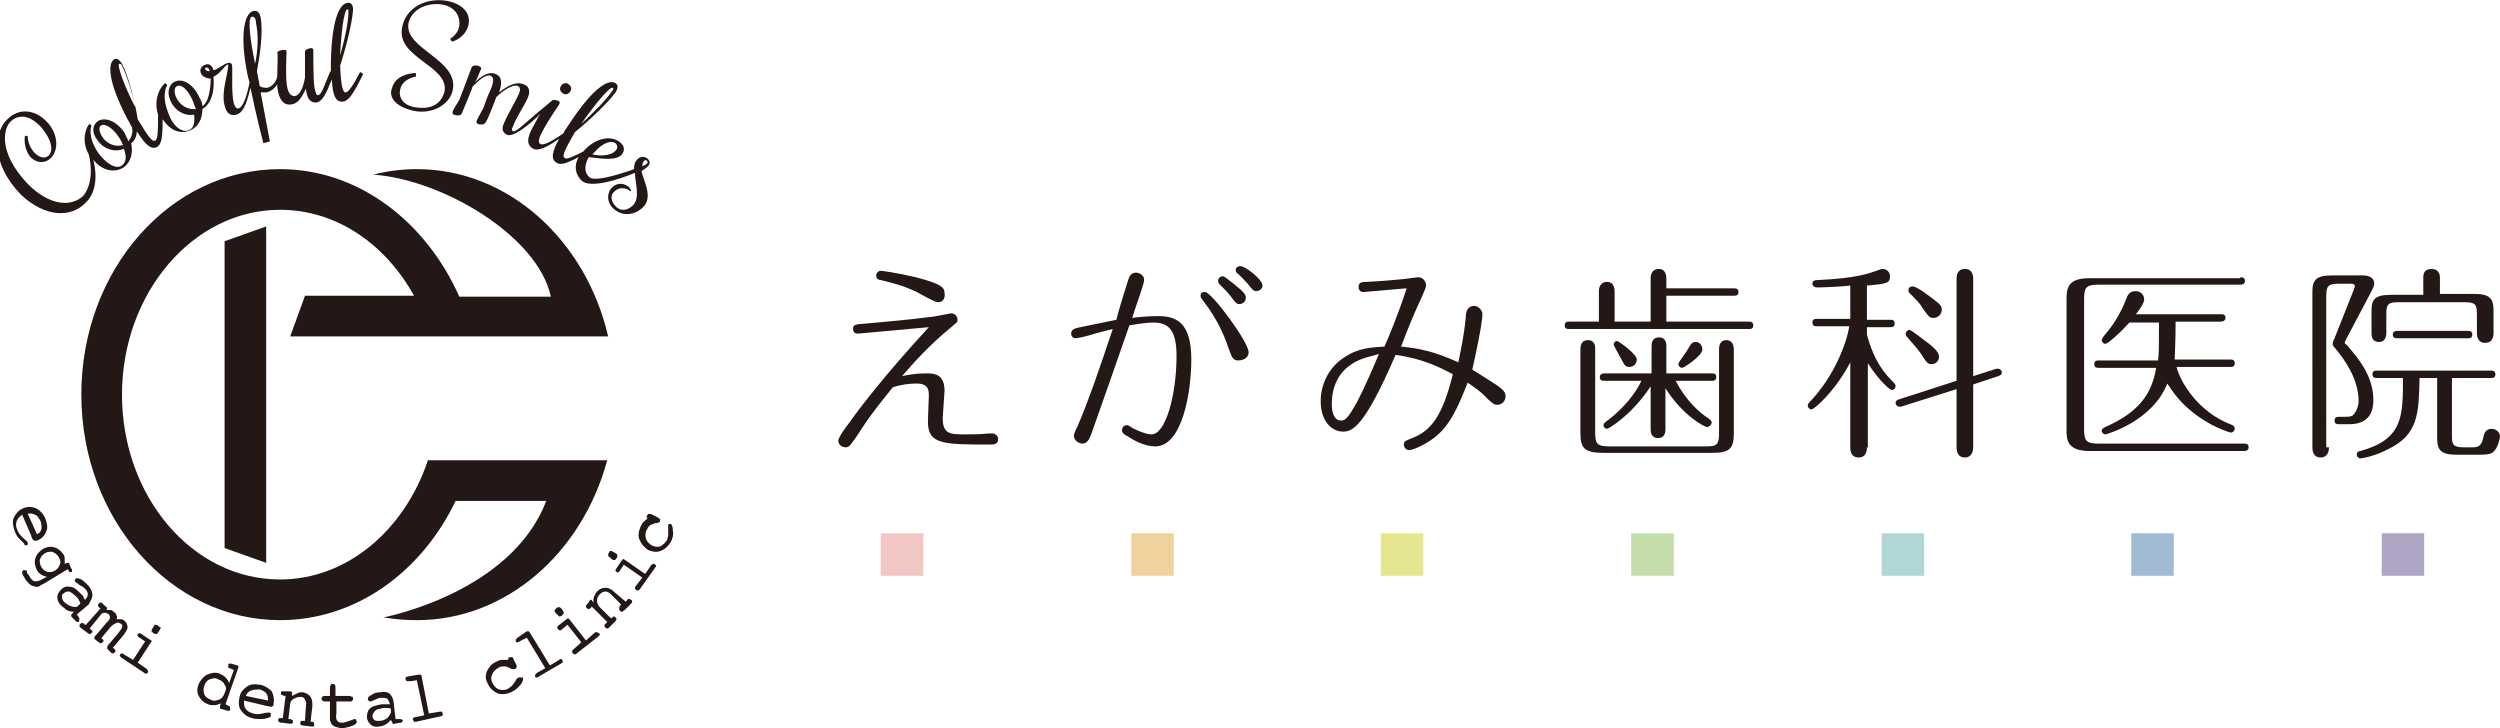 <?xml version="1.0" encoding="utf-8"?>
<!-- Generator: Adobe Illustrator 19.1.0, SVG Export Plug-In . SVG Version: 6.00 Build 0)  -->
<!DOCTYPE svg PUBLIC "-//W3C//DTD SVG 1.1//EN" "http://www.w3.org/Graphics/SVG/1.1/DTD/svg11.dtd">
<svg version="1.1" id="レイヤー_1" xmlns="http://www.w3.org/2000/svg" xmlns:xlink="http://www.w3.org/1999/xlink" x="0px"
	 y="0px" width="270.5px" height="78.8px" viewBox="0 0 270.5 78.8" style="enable-background:new 0 0 270.5 78.8;"
	 xml:space="preserve">
<style type="text/css">
	.st0{fill:#231815;}
	.st1{fill:#F2C6C5;}
	.st2{fill:#F0D29F;}
	.st3{fill:#E6E691;}
	.st4{fill:#C5DDAB;}
	.st5{fill:#B0D6D5;}
	.st6{fill:#A1BBD5;}
	.st7{fill:#AEA6C4;}
</style>
<g>
	<g>
		<g>
			<path class="st0" d="M59.6,32.1L59.6,32.1l-9.9,0C46.1,24,38.8,18.3,30.3,18.3c-11.9,0-21.5,10.9-21.5,24.4s9.7,24.4,21.5,24.4
				c8.2,0,15.3-5.2,19-12.9h9.8l0,0c-3.8,10-17.6,12.6-17.6,12.6c1.2,0.2,2.3,0.3,3.6,0.3c9.7,0,17.9-7.3,20.6-17.3H46.3
				c-2.5,7.5-8.7,12.9-16,12.9c-9.5,0-17.1-9-17.1-20c0-11,7.7-20,17.1-20c6.1,0,11.4,3.7,14.5,9.3H33l-1.6,4.4h34.4
				C63.4,26,55,18.3,45.1,18.3c-1.6,0-3.2,0.2-4.7,0.6C47.8,19.4,58.2,25.5,59.6,32.1z"/>
			<path class="st0" d="M9.2,22c1.1-1,1.4-2.7,0.9-4.7c0.9,1.1,2.2,1.5,3.3,0.8c0.8-0.6,1-1.6,0.8-2.6c0.4-0.3,0.6-0.8,0.6-1.3
				c1,1.6,1.6,2,2.2,1.7c0.5-0.3,0.6-1.1,0.6-3c0.7,1.1,1.8,1.7,3,1.2c0.9-0.4,1.3-1.3,1.3-2.3c1.5-0.9,1.2-3.3,1.2-3.5
				c0.7-0.3,1.2-1.2,1.5-1.3l0.1,0c0,0.9-0.8,3-0.4,4.4c0.2,0.9,0.7,1.2,1.3,1c0.6-0.2,1-0.8,1.5-2.9c0.7,3.4,1.4,6,1.4,6l0.7-0.2
				l-1-5.3c0.2,0,0.4,0,0.6,0c0.5-0.1,0.9-0.4,1.2-0.9c0,0.1,0,0.2,0,0.3c0.2,1.7,0.9,2,1.5,1.9c1-0.1,1.4-1.4,1.6-1.7
				c0.1,1,0.4,1.5,1.1,1.5c0.7-0.1,1.1-1,1.7-2.5C36,10.3,36.3,11,37,11c0.7,0,1.2-0.8,2.2-2.8L39.3,8L39,7.8l-0.1,0.1
				c-0.6,1.2-1.2,2.1-1.5,2.1c-0.3,0-0.5-0.6-0.6-2.9c0.6-1.8,1.3-4.6,1.4-6c0-0.6-0.2-0.8-0.5-0.8c-1,0-1.8,1.9-1.9,6.4
				c0,0.4,0,0.7,0,1l-0.1,0.1c-0.6,1.4-0.9,2.5-1.3,2.5c-0.2,0-0.3-0.4-0.4-1c-0.1-0.7-0.1-3.5-0.1-3.9c0-0.1-0.1-0.2-0.2-0.2
				c-0.1,0-0.7,0.1-0.7,0.4c0,0.4,0,1.8,0,2.8c-0.2,1.2-0.6,1.9-1.1,2c-0.5,0-0.8-0.4-0.9-1.5c-0.1-1.1,0-3,0-3.3
				c0-0.2-0.1-0.2-0.3-0.2c-0.2,0-0.7,0.1-0.7,0.3C30.1,6,30,7.1,30,8.3c0,0-0.2,1-1.1,1.2c-0.2,0-0.6,0-0.8-0.2l-0.3-1.6
				c0.3-1.6,0.7-4.2,0.4-5.8c-0.1-0.6-0.4-0.8-0.8-0.7c-0.9,0.2-1.4,2.3-0.8,5.9c0.1,0.6,0.2,1.2,0.4,1.8c0,0-0.4,2.4-1.1,2.8
				c-0.3,0.1-0.4,0-0.6-0.5c-0.3-1.2-0.1-3.7-0.2-4.2c-0.1-0.2-0.2-0.2-0.4-0.2c-0.5,0.1-1.1,0.7-1.6,0.8c-0.1-0.4-0.4-0.8-0.9-0.6
				c-0.3,0.1-0.6,0.4-0.5,0.8c0.1,0.5,0.7,0.7,1.1,0.7c0,0.2,0,2.4-0.9,3c0-0.3-0.1-0.6-0.3-0.9c-0.7-1.6-1.9-2.1-2.6-1.8
				c-0.6,0.2-1,1-0.6,2c0.5,1.2,1.6,1.8,2.6,1.6c0.1,0.8,0,1.5-0.6,1.7c-0.8,0.3-1.8-0.6-2.2-1.9c-0.8-2-0.1-3-0.1-3l-0.2-0.2
				c-0.3,0.1-1.4,1.5-0.8,3.4l0,0l0,0.2c0,1.4,0,2.5-0.3,2.6c-0.3,0.2-0.7-0.3-1.9-2.3c-0.3-1.9-1-4.7-1.7-6
				c-0.3-0.5-0.6-0.6-0.8-0.5c-0.8,0.4-0.7,2.5,1.4,6.5c0.2,0.3,0.3,0.6,0.5,0.9l0,0.1c0.1,0.5-0.1,1-0.4,1.4
				c-0.1-0.3-0.3-0.6-0.4-0.9c-1-1.5-2.3-1.7-2.9-1.3c-0.6,0.4-0.7,1.2-0.1,2c0.7,1.1,2,1.4,2.9,1c0.3,0.8,0.3,1.4-0.2,1.8
				c-0.7,0.5-1.8-0.3-2.6-1.4c-1.2-1.8-0.7-2.9-0.7-2.9l-0.2-0.2c-0.3,0.2-1,1.7-0.1,3.3c0,0,0.8,2.8-0.6,4.5
				c-1.3,1.2-3.6,1.1-6-1.3c-3.3-3.5-2.6-6.1-1.8-6.8c0.8-0.7,1.9-0.7,3.1,0.5c1.3,1.4,1.5,2.7,1,3.2c-0.4,0.4-1,0.3-1.6-0.3
				c-0.5-0.6-0.7-1.2-0.7-1.8l-0.3,0c-0.1,0.6,0,1.6,0.6,2.3c0.7,0.7,1.6,0.7,2.2,0.1c0.9-0.9,0.8-2.7-0.5-4c-1.3-1.3-3-1.4-4.2-0.2
				c-1.4,1.3-1.9,4.7,1.5,8.2C5,23.6,7.7,23.5,9.2,22z M37.6,1c0.1,0,0.1,0.1,0.1,0.3c0,1.1-0.4,3-0.9,4.7C36.9,3.8,37.2,1,37.6,1z
				 M27.3,1.8c0.2,0,0.4,0.2,0.4,0.7c0.3,1.4,0.2,3-0.1,4.4l-0.2-1C27,3.7,26.8,1.8,27.3,1.8z M22.2,7.5c0-0.1,0-0.2,0.1-0.2
				c0.2,0,0.3,0.1,0.4,0.4C22.6,7.7,22.3,7.7,22.2,7.5z M19,10.4c-0.2-0.6-0.1-1,0.2-1.1c0.5-0.2,1.2,0.5,1.7,1.7
				c0.1,0.3,0.2,0.6,0.3,0.8C20.3,11.9,19.4,11.4,19,10.4z M12.9,6.9c0.1,0,0.2,0,0.3,0.2c0.5,1,1.1,2.9,1.5,4.6
				C13.6,9.7,12.6,7,12.9,6.9z M11,14.7c-0.3-0.5-0.3-1-0.1-1.1c0.4-0.3,1.3,0.2,2,1.3c0.2,0.3,0.3,0.5,0.4,0.8
				C12.6,15.9,11.6,15.7,11,14.7z"/>
			<path class="st0" d="M44.8,12c2,0.4,3.9-0.7,4.2-2.3c0.6-3.3-5.3-4.4-4.8-7.2c0.3-1.4,1.9-2.3,3.7-2c1.5,0.3,1.9,1.4,1.8,2.3
				c-0.1,0.6-0.5,1.1-1,1.4l0.2,0.3c0.5-0.1,1.6-0.7,1.8-1.9c0.2-1-0.4-2.1-2.3-2.5c-2.3-0.4-4.5,0.7-4.9,2.9
				c-0.6,3.3,5.1,4.1,4.6,6.9c-0.2,0.8-0.9,2.1-3.2,1.7c-1.3-0.2-1.8-1.1-1.6-1.9c0.2-1.1,1.5-1.4,1.7-1.4l0-0.4
				c-0.7,0-2.3,0.3-2.6,1.7C42.1,10.3,42.5,11.5,44.8,12z"/>
			<path class="st0" d="M49,12c-0.1,0.3,0,0.4,0.1,0.4c0.2,0.1,0.8,0.2,0.9-0.2c0.4-1,0.8-1.9,1.1-2.7l0-0.1c0.8-0.8,1.5-1.4,2-1.2
				c0.4,0.2,0.3,0.8-0.1,1.7c-0.2,0.4-0.5,1.2-0.7,1.8c-0.3,0.5-0.6,1.1-0.7,1.3c-0.1,0.2,0,0.4,0.1,0.4c0.1,0.1,0.6,0.1,0.7,0
				c0.2-0.1,0.6-1,1.3-2.9c0.7-0.7,1.8-1.4,2.3-1.2c0.3,0.1,0.3,0.4,0.2,0.7c-0.3,0.8-1.3,2.4-1.7,3.4c-0.3,0.7,0,1,0.4,1.2
				c1,0.3,3.6-2.3,3.6-2.3c-0.2,0.2-0.6,1-0.7,1.2c-0.9,1.5-0.8,2.2-0.1,2.6c0.6,0.3,1.7-0.3,2.8-1.1c-0.8,1.5-0.9,2.2-0.3,2.6
				c0.4,0.3,1.1,0.1,2.4-0.6c-0.5,0.9-0.4,1.9,0.4,2.6c1.3,1,5.7-0.9,5.7-0.9c0,1,0.6,2.7-0.2,3.5c-0.6,0.6-1.4,0.7-1.9,0.1
				c-0.5-0.5-0.6-1.2-0.1-1.6c0.5-0.5,1.3-0.4,1.7,0l0.1-0.1c-0.1-0.1-0.1-0.2-0.2-0.3c-0.5-0.5-1.3-0.6-1.9,0
				c-0.5,0.5-0.6,1.5,0.1,2.2c1,1,2.4,0.8,3.3-0.1c1.1-1.1,0-2.9-0.2-3.9c0.2-0.1,0.5-0.3,0.7-0.5c0.2-0.2,0.3-0.5,0-0.8
				c-0.3-0.3-0.8-0.3-1.1,0c-0.3,0.3-0.4,0.6-0.4,1.1c0,0-4,1.5-4.8,0.9c-0.6-0.5-0.6-1.3-0.1-2.2c1.6,0.2,3,0.4,3.6-0.3
				c0.3-0.4,0.3-0.9-0.2-1.3c-1-0.8-2.7-0.5-4,1c-1,0.5-1.8,0.9-2,0.7c-0.3-0.2-0.1-0.7,1.1-2.8c1.5-1.2,3.6-3.2,4.4-4.3
				c0.3-0.5,0.3-0.8,0-1c-0.8-0.5-2.5,0.6-5,4.4c-0.2,0.3-0.4,0.6-0.6,0.9L61,14.4c-1.6,1.1-2.2,1.3-2.5,1.2
				c-0.2-0.1-0.4-0.3,0.2-1.4c0.8-1.5,1.7-2.7,1.8-2.9c0.1-0.2,0.1-0.3-0.1-0.4c-0.1,0-0.5-0.2-0.7,0c-0.2,0.2-1.8,1.5-1.8,1.5
				l-0.1,0.1c-1.4,1.2-2,1.8-2.3,1.7c-0.1-0.1-0.2-0.2,0-0.5c0.3-0.9,1.2-2.2,1.6-3.1c0.3-0.7,0.2-1.3-0.5-1.5
				c-0.8-0.3-1.7,0.2-2.6,0.9c0.3-0.9,0.4-1.7-0.4-2c-0.7-0.3-1.5,0.2-2.2,0.9C51.7,8.4,51.8,8,52,7.6c0.1-0.2,0.1-0.3-0.1-0.4
				c-0.1-0.1-0.6-0.2-0.8,0c-0.1,0.1-0.1,0.2-0.3,0.7c-0.2,0.5-0.5,1.4-1.1,2.9C49.5,11.2,49.1,11.7,49,12z M69.7,17.4
				c0.1-0.1,0.2-0.1,0.3,0c0.1,0.1,0.1,0.2,0,0.3c-0.1,0.1-0.3,0.2-0.5,0.3C69.5,17.7,69.6,17.5,69.7,17.4z M64.2,16.6
				c1.1-1.3,2-1.4,2.4-1.1c0.2,0.2,0.3,0.5,0,0.8c-0.5,0.6-1.8,0.6-2.5,0.4L64.2,16.6z M66.3,9.5c0.1,0.1,0.1,0.2-0.1,0.4
				c-0.6,0.9-2,2.3-3.3,3.5C64.2,11.5,66,9.3,66.3,9.5z"/>
			<path class="st0" d="M60.9,10.1c0.3,0.2,0.6,0.1,0.8-0.2c0.2-0.3,0.1-0.6-0.2-0.8c-0.3-0.2-0.6-0.1-0.8,0.2
				C60.5,9.6,60.6,9.9,60.9,10.1z"/>
			<path class="st0" d="M2.7,59c0.1,0,0.1,0,0.2,0c0.1,0,0.1-0.1,0.1-0.1c0-0.1,0-0.1,0-0.2c0-0.1-0.2-0.2-0.5-0.5
				c-0.3-0.3-0.5-0.5-0.6-0.8c-0.2-0.4-0.2-0.7-0.1-1c0.1-0.3,0.3-0.5,0.6-0.7l1,2.3l0,0.1c0.1,0.2,0.2,0.4,0.3,0.4
				c0.1,0,0.2,0,0.3,0C4.5,58.3,4.8,58,5,57.5c0.2-0.4,0.1-0.9-0.1-1.4c-0.2-0.5-0.6-0.9-1-1.1c-0.5-0.2-0.9-0.2-1.4,0
				c-0.5,0.2-0.8,0.6-1,1c-0.2,0.4-0.1,0.9,0.1,1.5c0.1,0.2,0.2,0.5,0.4,0.7c0.2,0.2,0.4,0.4,0.6,0.6C2.6,58.9,2.7,59,2.7,59z
				 M3.8,55.7c0.3,0.1,0.4,0.4,0.6,0.7c0.1,0.3,0.1,0.6,0.1,0.8c-0.1,0.3-0.2,0.5-0.5,0.6l-1-2.2C3.3,55.5,3.6,55.6,3.8,55.7z"/>
			<path class="st0" d="M7.3,61.6c0.1,0.1,0.2,0.2,0.2,0.3c0.1,0,0.1,0,0.2,0c0.1,0,0.1-0.1,0.1-0.2c0-0.1,0-0.1-0.1-0.2L7.5,61
				c0-0.1-0.1-0.1-0.1-0.1c0,0-0.1,0-0.1,0L7,61c0-0.2,0-0.5,0-0.6c0-0.2-0.1-0.4-0.2-0.5c-0.3-0.4-0.6-0.6-1-0.7
				c-0.4-0.1-0.9,0-1.3,0.3c-0.4,0.3-0.6,0.6-0.7,1c-0.1,0.4,0,0.8,0.2,1.2c0.1,0.2,0.3,0.4,0.5,0.5c0.2,0.1,0.4,0.2,0.6,0.2
				l-0.4,0.2c-0.3,0.2-0.6,0.3-0.9,0.3c-0.2,0-0.4-0.2-0.6-0.5c0-0.1-0.1-0.2-0.2-0.3c-0.1-0.1-0.1-0.2-0.1-0.3
				c0-0.1-0.1-0.1-0.2-0.1c-0.1,0-0.2,0-0.2,0c-0.1,0.1-0.1,0.2-0.1,0.3c0,0.1,0.1,0.3,0.3,0.6C2.8,62.8,3,63,3.2,63.2
				c0.2,0.2,0.4,0.2,0.7,0.3c0.1,0,0.3,0,0.4-0.1c0.1-0.1,0.4-0.2,0.7-0.4L7.3,61.6L7.3,61.6z M6.5,61c-0.1,0.3-0.2,0.5-0.5,0.7
				c-0.3,0.2-0.5,0.2-0.8,0.2c-0.3-0.1-0.5-0.2-0.7-0.5c-0.2-0.3-0.2-0.6-0.2-0.8c0.1-0.3,0.2-0.5,0.5-0.7c0.3-0.2,0.5-0.2,0.8-0.2
				c0.3,0.1,0.5,0.2,0.7,0.5C6.5,60.5,6.6,60.8,6.5,61z"/>
			<path class="st0" d="M8.4,66.6l-0.1-0.1l1.3-1.1C9.8,65,10,64.7,10,64.4c0-0.3-0.1-0.6-0.4-1c-0.3-0.3-0.6-0.6-0.8-0.7
				c-0.3-0.1-0.4-0.2-0.6-0.1c-0.1,0.1-0.1,0.1-0.1,0.2c0,0.1,0,0.1,0.1,0.2c0.1,0.1,0.2,0.1,0.4,0.3c0.2,0.1,0.4,0.2,0.6,0.4
				c0.2,0.2,0.3,0.4,0.3,0.6c0,0.2-0.1,0.4-0.3,0.6l0,0c-0.1-0.1-0.2-0.3-0.2-0.4c-0.1-0.1-0.2-0.2-0.3-0.3
				c-0.4-0.4-0.7-0.7-1.1-0.7c-0.4-0.1-0.7,0-1,0.3c-0.2,0.2-0.4,0.5-0.4,0.8c0,0.3,0.1,0.6,0.4,0.9c0.2,0.2,0.4,0.3,0.6,0.5
				c0.2,0.1,0.5,0.2,0.8,0.2l-0.2,0.2c-0.1,0.1-0.1,0.1-0.1,0.2c0,0.1,0,0.1,0.1,0.2l0.4,0.4c0.1,0.1,0.1,0.1,0.2,0.1
				c0.1,0,0.1,0,0.2-0.1C8.5,67,8.6,67,8.6,66.9C8.5,66.8,8.5,66.7,8.4,66.6z M7.7,65.6c-0.3-0.1-0.6-0.3-0.8-0.5
				c-0.1-0.2-0.2-0.3-0.2-0.5c0-0.2,0-0.3,0.2-0.4C7.1,64,7.3,64,7.5,64c0.2,0.1,0.5,0.3,0.8,0.6c0.1,0.1,0.2,0.2,0.2,0.3
				c0.1,0.1,0.1,0.2,0.2,0.4l-0.3,0.3C8.3,65.7,8,65.7,7.7,65.6z"/>
			<path class="st0" d="M12.2,70.1L12.2,70.1l1.1-1.3c0.3-0.4,0.5-0.7,0.5-0.9c0-0.3-0.1-0.5-0.3-0.7c-0.1-0.1-0.3-0.2-0.4-0.2
				c-0.2,0-0.3,0-0.5,0c0.1-0.2,0.1-0.3,0-0.4c0-0.1-0.1-0.3-0.3-0.4c-0.1-0.1-0.2-0.2-0.4-0.2c-0.1,0-0.3,0-0.4,0
				c0.1-0.1,0.1-0.1,0.1-0.2c0,0,0-0.1-0.1-0.1l-0.4-0.4c-0.1-0.1-0.1-0.1-0.2-0.1c-0.1,0-0.1,0-0.2,0.1c-0.1,0.1-0.1,0.1-0.1,0.2
				c0,0.1,0.1,0.2,0.2,0.3l0.1,0l-1.6,1.8l-0.1,0c-0.1-0.1-0.2-0.2-0.3-0.2c-0.1,0-0.1,0-0.2,0.1c-0.1,0.1-0.1,0.1-0.1,0.2
				c0,0.1,0,0.1,0.1,0.2l0.8,0.6c0.1,0.1,0.2,0.1,0.2,0.1c0.1,0,0.1,0,0.2-0.1c0.1-0.1,0.1-0.1,0.1-0.2c0-0.1-0.1-0.1-0.2-0.2
				l-0.1-0.1l1.3-1.6c0.1-0.1,0.3-0.1,0.4-0.1c0.1,0,0.2,0.1,0.3,0.1c0.1,0.1,0.2,0.2,0.2,0.4c0,0.1-0.1,0.3-0.2,0.4l-0.2,0.2
				l-1,1.2l-0.1,0.1c-0.1,0.1-0.2,0.2-0.2,0.3c0,0.1,0,0.1,0.1,0.2l0.4,0.3c0.1,0.1,0.1,0.1,0.2,0.1c0.1,0,0.1,0,0.2-0.1
				c0.1-0.1,0.1-0.1,0.1-0.2c0-0.1-0.1-0.1-0.2-0.2L11,69l1-1.2c0.2-0.2,0.4-0.3,0.6-0.4c0.2-0.1,0.3,0,0.5,0.1
				c0.1,0.1,0.2,0.2,0.1,0.4c0,0.1-0.2,0.3-0.4,0.6l-1.1,1.3c-0.1,0.1-0.1,0.2-0.1,0.3c0,0.1,0,0.1,0.1,0.2l0.3,0.3
				c0.1,0.1,0.1,0.1,0.2,0.1c0.1,0,0.1,0,0.2-0.1c0.1-0.1,0.1-0.1,0.1-0.2C12.4,70.2,12.4,70.2,12.2,70.1z"/>
			<path class="st0" d="M16.2,69.2l-0.9-0.6c-0.1-0.1-0.2-0.1-0.2-0.1c-0.1,0-0.1,0.1-0.2,0.1c0,0.1-0.1,0.1,0,0.2
				c0,0.1,0.1,0.1,0.2,0.2l0.6,0.4l-1.3,2l-1-0.6c-0.1-0.1-0.2-0.1-0.2-0.1c-0.1,0-0.1,0-0.2,0.1c0,0.1-0.1,0.1,0,0.2
				c0,0.1,0.1,0.1,0.2,0.2l2.4,1.6c0.1,0.1,0.2,0.1,0.2,0.1c0.1,0,0.1-0.1,0.2-0.1c0-0.1,0.1-0.1,0-0.2c0-0.1-0.1-0.1-0.1-0.2
				l-1-0.7l1.5-2.3c0,0,0-0.1,0-0.1C16.3,69.3,16.3,69.2,16.2,69.2z"/>
			<path class="st0" d="M17.1,67.7c-0.1-0.1-0.2-0.1-0.3-0.1c-0.1,0-0.2,0.2-0.3,0.4c-0.1,0.1-0.1,0.2-0.1,0.3
				c0,0.1,0.1,0.1,0.2,0.2c0.1,0.1,0.2,0.1,0.3,0.1c0.1,0,0.2-0.1,0.3-0.3c0.1-0.2,0.2-0.3,0.2-0.4C17.3,67.9,17.2,67.8,17.1,67.7z"
				/>
			<path class="st0" d="M24.6,76.3l-0.2-0.1l1.4-4c0,0,0-0.1,0-0.1c0,0-0.1-0.1-0.1-0.1L25,71.8c-0.1,0-0.2,0-0.2,0
				c-0.1,0-0.1,0.1-0.1,0.2c0,0.1,0,0.2,0,0.2c0,0.1,0.2,0.1,0.4,0.2l0.2,0.1l-0.5,1.4c-0.1-0.2-0.2-0.4-0.4-0.6
				c-0.2-0.2-0.4-0.3-0.6-0.4c-0.5-0.2-0.9-0.1-1.4,0.1c-0.4,0.2-0.7,0.6-0.9,1c-0.2,0.5-0.2,0.9,0,1.3c0.2,0.4,0.5,0.7,1,0.9
				c0.2,0.1,0.5,0.1,0.7,0.1c0.2,0,0.5-0.1,0.7-0.2l-0.1,0.3c0,0.1,0,0.1,0,0.2c0,0,0,0.1,0.1,0.1l0.7,0.2c0.1,0,0.1,0,0.2,0
				c0.1,0,0.1-0.1,0.1-0.2c0-0.1,0-0.2,0-0.2C24.8,76.4,24.8,76.4,24.6,76.3z M24.3,75c-0.1,0.3-0.3,0.6-0.6,0.7
				c-0.3,0.1-0.6,0.2-0.9,0c-0.3-0.1-0.6-0.3-0.7-0.6c-0.1-0.3-0.1-0.6,0-0.9c0.1-0.3,0.3-0.6,0.6-0.7c0.3-0.1,0.6-0.2,0.9,0
				c0.3,0.1,0.6,0.3,0.7,0.6C24.5,74.3,24.5,74.6,24.3,75z"/>
			<path class="st0" d="M28.2,74.1c-0.6-0.1-1.1-0.1-1.5,0.2c-0.4,0.3-0.7,0.6-0.8,1.2c-0.1,0.5-0.1,1,0.2,1.4
				c0.3,0.4,0.7,0.7,1.2,0.8c0.3,0.1,0.5,0.1,0.8,0.1c0.3,0,0.5,0,0.8-0.1c0.1,0,0.2-0.1,0.3-0.1c0.1,0,0.1-0.1,0.1-0.2
				c0-0.1,0-0.1,0-0.2c0-0.1-0.1-0.1-0.2-0.1c-0.1,0-0.3,0-0.7,0.1c-0.4,0.1-0.7,0.1-1,0c-0.4-0.1-0.7-0.3-0.8-0.5
				c-0.2-0.2-0.2-0.5-0.2-0.9l2.5,0.6l0.1,0c0.3,0.1,0.4,0.1,0.5,0c0.1,0,0.1-0.1,0.1-0.3c0.1-0.4,0-0.9-0.2-1.3
				C29.1,74.5,28.7,74.2,28.2,74.1z M29,75.8l-2.4-0.5c0.1-0.3,0.3-0.5,0.6-0.6c0.3-0.1,0.6-0.1,0.9-0.1c0.3,0.1,0.5,0.2,0.7,0.4
				C29,75.3,29,75.5,29,75.8z"/>
			<path class="st0" d="M33.8,78.1l-0.2,0l0.2-1.7c0-0.4,0-0.7-0.2-1c-0.2-0.3-0.5-0.4-0.8-0.5c-0.2,0-0.4,0-0.6,0.1
				c-0.2,0.1-0.4,0.2-0.6,0.3l0-0.3c0,0,0-0.1,0-0.1c0,0-0.1-0.1-0.2-0.1l-0.4,0l-0.2,0c-0.1,0-0.2,0-0.3,0c-0.1,0-0.1,0.1-0.1,0.2
				c0,0.1,0,0.2,0.1,0.2c0.1,0,0.2,0.1,0.3,0.1l0.1,0l-0.3,2.4l-0.1,0c-0.2,0-0.3,0-0.3,0s-0.1,0.1-0.1,0.2c0,0.1,0,0.2,0.1,0.2
				c0,0,0.1,0.1,0.2,0.1l0.2,0l0.7,0.1c0.2,0,0.3,0,0.3,0c0,0,0.1-0.1,0.1-0.2c0-0.1,0-0.2-0.1-0.2c0,0-0.1-0.1-0.3-0.1l-0.1,0
				l0.2-1.6c0-0.3,0.2-0.5,0.4-0.6c0.2-0.1,0.4-0.2,0.7-0.2c0.3,0,0.4,0.1,0.5,0.3c0.1,0.2,0.2,0.4,0.1,0.7L33,78l-0.1,0
				c-0.1,0-0.2,0-0.3,0c-0.1,0-0.1,0.1-0.1,0.2c0,0.1,0,0.2,0,0.2c0,0,0.1,0.1,0.3,0.1l0.8,0.1c0.1,0,0.3,0,0.3,0
				c0.1,0,0.1-0.1,0.1-0.2c0-0.1,0-0.2-0.1-0.2C34,78.1,33.9,78.1,33.8,78.1z"/>
			<path class="st0" d="M38.4,77.8c-0.1,0-0.3,0.1-0.6,0.2c-0.3,0.1-0.6,0.2-0.8,0.2c-0.3,0-0.4-0.1-0.5-0.2
				c-0.1-0.1-0.2-0.4-0.1-0.8l0-1.3l1.5,0c0.1,0,0.2,0,0.2-0.1c0.1,0,0.1-0.1,0.1-0.2c0-0.1,0-0.2-0.1-0.2c-0.1,0-0.1-0.1-0.3-0.1
				l-1.5,0l0-0.8c0-0.2,0-0.4-0.1-0.4c0-0.1-0.1-0.1-0.2-0.1c-0.1,0-0.2,0-0.2,0.1c0,0.1-0.1,0.1-0.1,0.2l0,0.2l0,0.8l-0.4,0
				c-0.2,0-0.4,0-0.4,0.1c-0.1,0-0.1,0.1-0.1,0.2c0,0.1,0,0.2,0.1,0.2c0,0,0.1,0.1,0.2,0.1l0.6,0l0,1.3l0,0.1c0,0.3,0,0.4,0,0.6
				c0,0.1,0.1,0.2,0.1,0.3c0.1,0.2,0.2,0.3,0.4,0.4c0.2,0.1,0.4,0.1,0.7,0.2c0.2,0,0.4,0,0.6-0.1c0.2,0,0.4-0.1,0.7-0.2
				c0.1-0.1,0.3-0.1,0.3-0.2c0.1-0.1,0.1-0.1,0.1-0.2c0-0.1,0-0.1-0.1-0.2C38.6,77.9,38.5,77.8,38.4,77.8z"/>
			<path class="st0" d="M43.4,77.8c-0.1,0-0.2,0-0.4,0l-0.2,0l-0.2-1.7c0-0.4-0.2-0.8-0.4-1c-0.2-0.2-0.6-0.3-1-0.2
				c-0.4,0-0.8,0.1-1,0.3c-0.3,0.1-0.4,0.3-0.4,0.4c0,0.1,0,0.2,0.1,0.2c0.1,0.1,0.1,0.1,0.2,0.1c0.1,0,0.2-0.1,0.5-0.2
				c0.2-0.1,0.4-0.2,0.6-0.2c0.3,0,0.5,0,0.7,0.1c0.1,0.1,0.2,0.3,0.3,0.6l0,0c-0.2,0-0.3,0-0.5,0c-0.1,0-0.3,0-0.4,0
				c-0.5,0.1-1,0.2-1.2,0.4c-0.3,0.2-0.4,0.6-0.4,1c0,0.3,0.2,0.6,0.4,0.8c0.2,0.2,0.6,0.3,0.9,0.2c0.3,0,0.5-0.1,0.7-0.2
				c0.2-0.1,0.4-0.3,0.6-0.5l0.1,0.2c0,0.1,0.1,0.1,0.1,0.2c0,0,0.1,0.1,0.2,0l0.6-0.1c0.1,0,0.2,0,0.2-0.1c0,0,0.1-0.1,0.1-0.2
				C43.5,77.9,43.5,77.9,43.4,77.8z M41.9,77.7c-0.3,0.2-0.5,0.3-0.9,0.3c-0.2,0-0.4,0-0.5-0.1c-0.1-0.1-0.2-0.2-0.2-0.4
				c0-0.2,0.1-0.4,0.3-0.6c0.2-0.2,0.5-0.2,0.9-0.3c0.1,0,0.3,0,0.4,0c0.1,0,0.3,0,0.4,0.1l0,0.4C42.2,77.3,42.1,77.5,41.9,77.7z"/>
			<path class="st0" d="M47.8,77c-0.1,0-0.1,0-0.2,0l-1.2,0.2l-0.8-4.1c0,0,0-0.1-0.1-0.1c0,0-0.1,0-0.2,0l-1.2,0.2
				c-0.1,0-0.2,0.1-0.2,0.1c0,0.1-0.1,0.1,0,0.2c0,0.1,0.1,0.2,0.1,0.2c0.1,0,0.2,0,0.5,0l0.6-0.1l0.8,3.8l-1,0.2
				c-0.1,0-0.2,0.1-0.2,0.1c0,0.1-0.1,0.1,0,0.2c0,0.1,0.1,0.1,0.1,0.2c0.1,0,0.1,0,0.2,0l2.7-0.6c0.1,0,0.2-0.1,0.2-0.1
				c0,0,0-0.1,0-0.2C47.9,77.1,47.8,77,47.8,77z"/>
			<path class="st0" d="M56.3,73.3c-0.1,0-0.1,0-0.2,0c-0.1,0-0.2,0.2-0.3,0.3c0,0.1-0.1,0.2-0.1,0.2c-0.1,0.1-0.2,0.3-0.3,0.4
				c-0.1,0.1-0.3,0.2-0.4,0.3c-0.3,0.2-0.7,0.2-1,0.1c-0.3-0.1-0.5-0.3-0.7-0.7c-0.2-0.3-0.2-0.7,0-1c0.1-0.3,0.4-0.5,0.7-0.7
				c0.2-0.1,0.4-0.1,0.6-0.1c0.2,0,0.4,0.1,0.6,0.2c0.1,0.1,0.2,0.1,0.3,0.1c0.1,0,0.1,0,0.2,0c0.1,0,0.1-0.1,0.2-0.2
				c0-0.1,0-0.1,0-0.2l-0.3-0.6c-0.1-0.2-0.1-0.3-0.2-0.3c-0.1,0-0.1,0-0.2,0c-0.1,0-0.2,0.1-0.2,0.1c0,0.1,0,0.1,0,0.2l0,0
				c-0.2,0-0.5,0-0.7,0c-0.2,0-0.4,0.1-0.6,0.2c-0.5,0.2-0.8,0.6-1,1c-0.2,0.5-0.2,0.9,0.1,1.4c0.2,0.5,0.6,0.8,1,1
				c0.5,0.2,1,0.1,1.5-0.1c0.4-0.2,0.7-0.4,1-0.8c0.3-0.3,0.3-0.6,0.3-0.8C56.4,73.3,56.4,73.3,56.3,73.3z"/>
			<path class="st0" d="M60.7,71.3c-0.1,0-0.1,0-0.2,0.1l-1,0.6l-2.2-3.6c0,0-0.1-0.1-0.1-0.1c0,0-0.1,0-0.2,0L56,69
				c-0.1,0.1-0.1,0.1-0.2,0.2c0,0.1,0,0.1,0,0.2c0.1,0.1,0.1,0.1,0.2,0.1c0.1,0,0.2-0.1,0.4-0.2L57,69l2,3.3l-0.9,0.5
				C58,72.9,58,72.9,57.9,73c0,0.1,0,0.1,0,0.2c0,0.1,0.1,0.1,0.2,0.1c0.1,0,0.1,0,0.2-0.1l2.4-1.4c0.1-0.1,0.2-0.1,0.2-0.2
				c0-0.1,0-0.1-0.1-0.2C60.8,71.4,60.8,71.3,60.7,71.3z"/>
			<path class="st0" d="M60.5,65.7c-0.1,0-0.2,0-0.3,0.1C60.1,65.9,60,66,60,66.1c0,0.1,0.1,0.2,0.3,0.4c0.1,0.1,0.2,0.2,0.2,0.2
				c0.1,0,0.2,0,0.3-0.1c0.1-0.1,0.2-0.2,0.2-0.3c0-0.1-0.1-0.2-0.2-0.4C60.7,65.8,60.6,65.7,60.5,65.7z"/>
			<path class="st0" d="M64.5,68.4c-0.1,0-0.1,0-0.2,0.1l-0.9,0.8L61.6,67c0,0-0.1-0.1-0.1-0.1c0,0-0.1,0-0.2,0.1l-0.9,0.7
				c-0.1,0.1-0.1,0.1-0.1,0.2c0,0.1,0,0.1,0.1,0.2c0.1,0.1,0.1,0.1,0.2,0.1c0.1,0,0.1,0,0.2-0.1l0.6-0.5l1.5,1.9L62,70.3
				c-0.1,0.1-0.1,0.1-0.1,0.2c0,0.1,0,0.1,0.1,0.2c0.1,0.1,0.1,0.1,0.2,0.1c0.1,0,0.1,0,0.2-0.1l2.3-1.8c0.1-0.1,0.1-0.1,0.2-0.2
				c0-0.1,0-0.1-0.1-0.2C64.6,68.4,64.6,68.4,64.5,68.4z"/>
			<path class="st0" d="M68,64.8c-0.1,0-0.1,0.1-0.2,0.2l-0.1,0.1L66.4,64c-0.3-0.3-0.6-0.4-0.9-0.4c-0.3,0-0.6,0.1-0.9,0.4
				c-0.1,0.1-0.2,0.3-0.3,0.5c-0.1,0.2-0.1,0.4-0.1,0.7L64,64.9c0,0-0.1,0-0.1,0c0,0-0.1,0-0.1,0.1l-0.2,0.3l-0.1,0.1
				c-0.1,0.1-0.1,0.2-0.1,0.2c0,0.1,0,0.1,0.1,0.2c0.1,0.1,0.1,0.1,0.2,0.1c0.1,0,0.2-0.1,0.3-0.2l0-0.1l1.7,1.7l-0.1,0.1
				c-0.1,0.1-0.2,0.2-0.2,0.3c0,0.1,0,0.1,0.1,0.2c0.1,0.1,0.1,0.1,0.2,0.1c0.1,0,0.1,0,0.2-0.1l0.1-0.1l0.5-0.5
				c0.1-0.1,0.2-0.2,0.2-0.3c0-0.1,0-0.1-0.1-0.2c-0.1-0.1-0.1-0.1-0.2-0.1c-0.1,0-0.1,0.1-0.2,0.2L66,66.8l-1.1-1.1
				c-0.2-0.2-0.3-0.4-0.3-0.7c0-0.3,0.1-0.5,0.3-0.7c0.2-0.2,0.4-0.3,0.6-0.3c0.2,0,0.4,0.1,0.6,0.3l1.1,1.1l-0.1,0.1
				C67,65.7,67,65.8,67,65.9c0,0.1,0,0.1,0.1,0.2c0.1,0.1,0.1,0.1,0.2,0.1c0.1,0,0.1-0.1,0.3-0.2l0.6-0.6c0.1-0.1,0.2-0.2,0.2-0.3
				c0-0.1,0-0.1-0.1-0.2C68.1,64.8,68,64.8,68,64.8z"/>
			<path class="st0" d="M70.9,61.1c-0.1-0.1-0.1-0.1-0.2-0.1c-0.1,0-0.1,0.1-0.2,0.1l-0.7,1l-2.3-1.6c0,0-0.1,0-0.1,0
				c0,0-0.1,0.1-0.1,0.1l-0.6,0.9c-0.1,0.1-0.1,0.2-0.1,0.2c0,0.1,0,0.1,0.1,0.2c0.1,0,0.1,0.1,0.2,0c0.1,0,0.1-0.1,0.2-0.2l0.4-0.6
				l2,1.4l-0.7,0.9c-0.1,0.1-0.1,0.2-0.1,0.2c0,0.1,0,0.1,0.1,0.2c0.1,0.1,0.1,0.1,0.2,0.1c0.1,0,0.1-0.1,0.2-0.1l1.7-2.4
				c0.1-0.1,0.1-0.2,0.1-0.2C71,61.2,71,61.2,70.9,61.1z"/>
			<path class="st0" d="M66.5,59.8c-0.2-0.1-0.3-0.2-0.4-0.2c-0.1,0-0.2,0.1-0.2,0.2c-0.1,0.1-0.1,0.2-0.1,0.3
				c0,0.1,0.2,0.2,0.4,0.4c0.1,0.1,0.2,0.1,0.3,0.1c0.1,0,0.1-0.1,0.2-0.2c0.1-0.1,0.1-0.2,0.1-0.3C66.8,60,66.7,59.9,66.5,59.8z"/>
			<path class="st0" d="M72.6,56.7c-0.1,0-0.1,0-0.2,0c-0.1,0-0.1,0.1-0.1,0.1c0,0.1,0,0.2,0,0.4c0,0.1,0,0.2,0,0.2
				c0,0.2,0,0.3,0,0.5c0,0.2-0.1,0.3-0.1,0.5c-0.2,0.3-0.4,0.5-0.7,0.7c-0.3,0.1-0.6,0.1-1-0.1c-0.3-0.2-0.5-0.4-0.6-0.7
				c-0.1-0.3-0.1-0.7,0.1-1c0.1-0.2,0.2-0.4,0.4-0.5c0.2-0.1,0.4-0.2,0.6-0.2c0.1,0,0.2,0,0.3-0.1c0.1,0,0.1-0.1,0.1-0.1
				c0-0.1,0.1-0.2,0-0.2c0-0.1-0.1-0.1-0.2-0.2l-0.6-0.3c-0.2-0.1-0.3-0.1-0.4-0.1c-0.1,0-0.1,0.1-0.2,0.2c0,0.1-0.1,0.2,0,0.2
				c0,0.1,0.1,0.1,0.1,0.1l0,0c-0.2,0.1-0.4,0.3-0.5,0.4c-0.1,0.1-0.2,0.3-0.3,0.5c-0.2,0.5-0.3,1-0.1,1.4c0.2,0.5,0.5,0.8,0.9,1.1
				c0.5,0.2,0.9,0.3,1.4,0.1c0.5-0.2,0.8-0.5,1.1-1c0.2-0.4,0.3-0.8,0.2-1.2C72.8,57,72.7,56.8,72.6,56.7z"/>
			<polygon class="st0" points="28.8,60.9 28.8,24.5 24.3,26.1 24.3,59.3 			"/>
		</g>
	</g>
	<g>
		<g>
			<g>
				<path class="st0" d="M102,45.2c0,1.8,0.8,1.8,2.5,1.8c0.6,0,1.6,0,2.5-0.1c0.1,0,0.3,0,0.4,0c0.3,0,0.6,0.3,0.6,0.6
					c0,0.1,0,0.6-0.7,0.6c-5.3,0-6.9,0-6.9-2.5c0,0,0.1-2.5,0.1-2.8c0-0.5,0-1.3-1.3-1.3c-0.4,0-1.3,0-2.6,0.4
					c-0.6,0.8-2.2,2.6-3.7,5c-0.9,1.3-1,1.5-1.4,1.5c-0.5,0-0.8-0.4-0.8-0.7c0-0.4,0.9-1.6,1.3-2.1c0.6-0.9,3.6-4.9,8.5-10.2
					c-1.2,0.1-7.5,0.7-7.7,0.7c-0.4,0-0.5-0.3-0.5-0.5c0-0.5,0.2-0.5,1.5-0.6c2.2-0.2,4.5-0.4,6.8-0.7c0.4,0,2.2-0.4,2.3-0.4
					c0.4,0,0.7,0.3,0.7,0.7c0,0.3,0,0.2-0.8,0.9c-2.2,1.8-4,3.8-5.2,5.2c0.5-0.1,1.3-0.3,2.6-0.3c0.8,0,2,0,2,1.9L102,45.2z
					 M101.5,32.7c-0.4,0-1.9-0.9-2.3-1.1c-1.5-0.7-2.3-0.9-3.9-1.3c-0.2,0-0.5-0.1-0.5-0.5c0-0.2,0.2-0.5,0.5-0.5
					c0.1,0,1.7,0.2,3.8,0.7c2.7,0.7,3.1,1.1,3.1,1.7C102.3,32.3,102,32.7,101.5,32.7z"/>
				<path class="st0" d="M122.1,30.2c0.1-0.3,0.3-0.7,0.8-0.7c0.4,0,0.9,0.3,0.9,0.8c0,0.4-1.1,3.4-1.3,4.1c0.6-0.1,1.9-0.2,2.8-0.2
					c2,0,3.6,0.7,3.6,4.7c0,3.6-1,9.4-3.9,9.4c-1.2,0-2.4-0.7-3-1.1c-0.6-0.3-0.6-0.5-0.6-0.7c0-0.2,0.2-0.5,0.5-0.5
					c0.1,0,0.2,0,0.6,0.3c0.2,0.1,1.4,0.7,2.1,0.7c1.5,0,2.7-4.2,2.7-8.5c0-2.7-0.8-3.6-2.5-3.6c-1,0-2.5,0.3-2.6,0.3
					c-1.5,4.3-3.1,8.9-4.1,11.7c-0.2,0.5-0.4,1.1-1,1.1c-0.4,0-0.9-0.4-0.9-0.8c0-0.2,0-0.3,0.4-1.1c1.2-2.8,2.4-6.3,3.8-10.5
					c-2.1,0.5-2.1,0.6-3.4,0.9c-0.1,0-0.5,0.1-0.6,0.1c-0.3,0-0.5-0.2-0.5-0.5c0-0.5,0.5-0.6,1-0.7c1.5-0.3,3.4-0.7,3.9-0.8
					C120.9,34,121.9,30.8,122.1,30.2z M135.1,38.1c0,0.7-0.7,0.9-1.1,0.9c-0.6,0-0.7-0.3-1.1-1.4c-0.5-1.5-1.3-3.2-2.6-4.9
					c-0.3-0.4-0.4-0.5-0.4-0.7c0-0.4,0.3-0.4,0.5-0.4C131.1,31.6,135.1,37,135.1,38.1z M133.6,30.8c1,0.8,1.2,1.1,1.2,1.4
					c0,0.4-0.3,0.7-0.7,0.7c-0.3,0-0.4-0.1-0.9-0.8c-0.4-0.5-0.7-0.8-1.2-1.3c-0.1-0.1-0.2-0.2-0.2-0.4c0-0.3,0.2-0.5,0.5-0.5
					C132.4,29.8,133.2,30.5,133.6,30.8z M136.6,30.9c0,0.4-0.4,0.6-0.7,0.6c-0.3,0-0.4-0.2-0.9-0.8c-0.2-0.2-0.9-1-1.1-1.1
					c-0.1-0.1-0.2-0.2-0.2-0.4c0-0.2,0.2-0.4,0.5-0.4C134.6,28.7,136.6,30.2,136.6,30.9z"/>
				<path class="st0" d="M155.5,47.1c-1,0.9-2.6,1.6-3,1.6c-0.4,0-0.6-0.3-0.6-0.6c0-0.4,0.2-0.4,0.9-0.7c2.1-0.8,3.3-2.5,4.4-6.9
					c-1.3-0.7-3.2-1.7-6.2-2.1c-3.4,7.9-4.7,8.3-5.7,8.3c-1.1,0-2.4-1-2.4-3.3c0-1.7,0.8-3.6,2.5-4.7c1.6-1.1,3-1.1,4.4-1.2
					c0.4-0.9,1.5-3.5,2.4-6.3c-0.3,0-4.5,0.4-4.7,0.4c-0.5,0-0.5-0.5-0.5-0.6c0-0.5,0.5-0.5,0.9-0.5c0.1,0,2-0.1,3.9-0.3
					c0.2,0,1.4-0.2,1.7-0.2c0.4,0,0.8,0.4,0.8,0.9c0,0.2-0.2,0.6-0.4,1.1c-0.8,1.7-1.6,3.6-2.3,5.5c2,0.2,3.5,0.5,6.2,1.7
					c0.2-1.1,0.6-2.7,0.8-4.9c0-0.4,0.1-1.2,0.9-1.2c0.4,0,0.9,0.4,0.9,0.9c0,1-0.8,4.7-1.1,6c1.5,0.9,2.5,1.6,2.7,1.7
					c0.8,0.6,0.9,0.8,0.9,1.2c0,0.4-0.3,0.9-0.9,0.9c-0.4,0-0.5-0.2-1-0.6c-0.7-0.8-1.5-1.3-2.2-1.8
					C157.7,44.2,156.9,45.9,155.5,47.1z M146.1,39.5c-1.3,0.9-2,2.4-2,4.2c0,0.3,0,1.8,1,1.8c0.3,0,0.6,0,1.5-1.6
					c0.1-0.1,1.1-2,2.6-5.6C148.3,38.6,147.2,38.7,146.1,39.5z"/>
				<path class="st0" d="M178.6,34.9v-4.8c0-0.3,0.1-1,0.9-1c0.7,0,0.8,0.7,0.8,1v1.1h7.3c0.2,0,0.5,0,0.5,0.4
					c0,0.4-0.3,0.4-0.5,0.4h-7.3v2.8h8.9c0.2,0,0.5,0,0.5,0.4c0,0.4-0.3,0.4-0.5,0.4h-19.4c-0.2,0-0.5,0-0.5-0.4
					c0-0.4,0.3-0.4,0.5-0.4h3.2v-3.3c0-0.3,0.1-1,0.9-1c0.7,0,0.8,0.7,0.8,1v3.3H178.6z M173.4,49c-2,0-2.4-0.6-2.4-2.1v-9.1
					c0-0.4,0.1-1,0.8-1c0.8,0,0.8,0.7,0.8,1v9c0,1.2,0.2,1.5,1.5,1.5h10.5c1.2,0,1.4-0.2,1.4-1.5v-9c0-0.4,0.1-1,0.8-1
					c0.7,0,0.8,0.7,0.8,1v9.1c0,1.7-0.5,2.1-2.4,2.1H173.4z M180.2,46.5c0,0.3-0.1,0.9-0.8,0.9c-0.7,0-0.8-0.6-0.8-0.9v-4.7
					c-2.1,3.2-4.6,4.6-4.7,4.6c-0.1,0-0.4-0.1-0.4-0.4c0-0.2,0.2-0.3,0.3-0.4c1.9-1.4,3.2-3.1,3.8-4.4h-4c-0.2,0-0.5,0-0.5-0.4
					c0-0.4,0.4-0.4,0.5-0.4h5.1v-3c0-0.3,0.1-0.9,0.8-0.9c0.7,0,0.8,0.6,0.8,0.9v3h4.9c0.2,0,0.5,0,0.5,0.4c0,0.4-0.3,0.4-0.5,0.4
					h-3.9c1.1,2.1,2.5,3.4,3.6,4.1c0.1,0.1,0.3,0.2,0.3,0.4c0,0.3-0.3,0.5-0.5,0.5c-0.3,0-2.7-1.3-4.5-4.2V46.5z M177.1,38.9
					c0,0.4-0.3,0.8-0.8,0.8c-0.4,0-0.5-0.1-0.9-0.9c-0.1-0.2-0.8-1.4-0.8-1.5c0-0.2,0.1-0.4,0.4-0.4
					C175.1,36.9,177.1,38.3,177.1,38.9z M184.2,37.8c0,0.7-2,2-2.2,2c-0.2,0-0.4-0.2-0.4-0.4c0-0.2,0.7-1.1,0.9-1.4
					c0.5-0.9,0.6-1,1-1C183.9,37,184.2,37.4,184.2,37.8z"/>
				<path class="st0" d="M202,48.4c0,0.2,0,1.1-0.9,1.1c-0.8,0-0.9-0.7-0.9-1.1v-9.2c-1.6,3.1-3.9,5.1-4.2,5.1
					c-0.2,0-0.4-0.2-0.4-0.4c0-0.2,0.1-0.3,0.2-0.4c2.7-2.8,4-6.4,4.3-8.2h-3.5c-0.2,0-0.5,0-0.5-0.4c0-0.4,0.3-0.4,0.5-0.4h3.6
					v-3.6c-0.9,0.1-2.8,0.2-3.6,0.2c-0.4,0-0.5-0.3-0.5-0.4c0-0.4,0.4-0.4,0.6-0.4c4.2-0.2,5.5-0.7,6.6-1.1c0.1,0,0.2-0.1,0.4-0.1
					c0.4,0,0.8,0.3,0.8,0.8c0,0.8-0.5,0.8-2.5,1v3.7h2.5c0.2,0,0.5,0,0.5,0.4c0,0.4-0.3,0.4-0.5,0.4H202v0.8c0.8,3,2,4.3,2.9,5.2
					c0.1,0.1,0.2,0.2,0.2,0.4c0,0.2-0.2,0.4-0.4,0.4c-0.2,0-1.3-0.9-2.6-2.9V48.4z M213.5,48.4c0,0.3-0.1,1.1-0.9,1.1
					c-0.8,0-0.9-0.7-0.9-1.1v-6.3l-6,1.9c-0.1,0-0.2,0-0.2,0c-0.2,0-0.4-0.2-0.4-0.4c0-0.2,0.1-0.3,0.4-0.4l6.2-2V30.1
					c0-0.3,0.1-1,0.9-1c0.9,0,0.9,0.9,0.9,1v10.6l2.5-0.8c0.1,0,0.2,0,0.2,0c0.2,0,0.4,0.2,0.4,0.4c0,0.2-0.1,0.3-0.4,0.4l-2.7,0.9
					V48.4z M208.2,36.8c0.8,0.6,1.6,1.2,1.6,1.8c0,0.5-0.4,0.8-0.8,0.8c-0.4,0-0.5-0.1-1.2-1.2c-0.5-0.7-1.1-1.3-1.5-1.8
					c-0.1-0.1-0.1-0.2-0.1-0.3c0-0.2,0.2-0.4,0.4-0.4S207.9,36.6,208.2,36.8z M209.1,32.3c0.8,0.6,1,0.8,1,1.2
					c0,0.5-0.4,0.9-0.9,0.9c-0.4,0-0.5-0.1-1.2-1.1c-0.2-0.4-0.6-0.8-1.4-1.6c-0.1-0.1-0.1-0.2-0.1-0.3c0-0.3,0.2-0.4,0.4-0.4
					C207.3,30.9,208.7,32,209.1,32.3z"/>
				<path class="st0" d="M242.4,30c0.2,0,0.5,0,0.5,0.4c0,0.4-0.4,0.4-0.5,0.4h-15.3c-1.4,0-1.6,0.3-1.6,1.6v14
					c0,1.3,0.2,1.6,1.6,1.6h15.7c0.2,0,0.5,0,0.5,0.4c0,0.4-0.4,0.4-0.5,0.4h-16.7c-2.4,0-2.5-1.2-2.5-2.2V32.3
					c0-1.3,0.3-2.2,2.5-2.2H242.4z M235.5,39.7c0.5,1.9,2.5,4.9,5.8,6.2c0.3,0.1,0.5,0.2,0.5,0.5c0,0.2-0.2,0.4-0.4,0.4
					c-0.2,0-1.3-0.4-2.2-0.9c-3.1-1.7-4.2-3.7-4.7-4.4c-1.6,4.1-6.6,5.5-6.7,5.5c-0.2,0-0.4-0.2-0.4-0.4c0-0.2,0.2-0.3,0.4-0.4
					c3.6-1.6,5-3.5,5.5-6.4h-6.2c-0.2,0-0.5,0-0.5-0.4c0-0.4,0.3-0.4,0.5-0.4h6.4c0.1-0.7,0.1-1.5,0.1-4.1h-3.2
					c-0.9,1-2.3,2.3-2.6,2.3c-0.2,0-0.4-0.2-0.4-0.4c0-0.1,0.1-0.2,0.2-0.4c0.5-0.6,1.5-1.7,2.4-3.9c0.2-0.6,0.4-1,1.1-1
					c0.6,0,0.9,0.5,0.9,0.9c0,0.4-0.5,1.1-0.9,1.6h9.2c0.2,0,0.5,0,0.5,0.4c0,0.3-0.3,0.4-0.5,0.4h-4.9c0,2.3-0.1,3.6-0.1,4.1h6
					c0.2,0,0.5,0,0.5,0.4c0,0.4-0.3,0.4-0.5,0.4H235.5z"/>
				<path class="st0" d="M252,48.4c0,0.3-0.1,1.1-0.9,1.1c-0.9,0-0.9-0.9-0.9-1.1V31.6c0-1.3,0.4-1.8,2.1-1.8h3.4
					c0.8,0,1.2,0.4,1.2,0.9c0,0.2-0.2,0.6-0.3,0.8l-2.8,5.3c0,0.1-0.1,0.2-0.1,0.2c0,0.1,0,0.2,0.2,0.3c1.3,1.5,2.9,3.4,2.9,6
					c0,1-0.3,2.6-2.6,2.6h-1.1c-0.2,0-0.5,0-0.5-0.4c0-0.4,0.3-0.4,0.5-0.4h0.4c0.4,0,0.7,0,1-0.1c0.4-0.3,0.7-1,0.7-1.6
					c0-2.4-1.5-4.5-2.6-5.8c-0.2-0.2-0.2-0.3-0.2-0.4c0-0.2,0.1-0.4,0.2-0.6l2.1-5.3c0-0.1,0.1-0.2,0.1-0.3c0-0.2-0.1-0.3-0.4-0.3
					h-1.4c-1.1,0-1.3,0.3-1.3,1.3V48.4z M261.8,40.9c-0.1,3.8-0.1,6.1-3.4,7.7c-1.5,0.8-2.9,1-3,1c-0.2,0-0.4-0.2-0.4-0.4
					c0-0.3,0.2-0.4,0.4-0.4c4.6-1.3,4.6-3.7,4.6-7.9h-2.8c-0.2,0-0.5,0-0.5-0.4c0-0.4,0.3-0.4,0.5-0.4h12.3c0.2,0,0.5,0,0.5,0.4
					c0,0.4-0.3,0.4-0.5,0.4h-4.2v6.2c0,1,0.1,1.3,1.3,1.3h0.8c0.6,0,1.1,0,1.3-1.1c0.1-0.6,0.4-0.9,0.9-0.9c0.5,0,0.9,0.4,0.9,0.8
					c0,0.3-0.2,0.9-0.4,1.3c-0.4,0.6-0.6,0.7-2,0.7h-2.3c-1.7,0-2.1-0.5-2.1-1.8v-6.5H261.8z M262.2,31.8V30c0-0.6,0.3-0.9,0.9-0.9
					c0.6,0,0.9,0.4,0.9,0.9v1.8h3.7c1.7,0,2.1,0.5,2.1,1.8V36c0,0.2,0,1.1-0.9,1.1c-0.8,0-0.9-0.7-0.9-1.1v-2c0-1-0.1-1.3-1.3-1.3
					h-7.2c-1.1,0-1.3,0.2-1.3,1.3V36c0,0.2,0,1-0.8,1c-0.8,0-0.8-0.7-0.8-1v-2.3c0-1.2,0.2-1.8,2.1-1.8H262.2z M259.4,36.6
					c-0.2,0-0.5,0-0.5-0.4c0-0.4,0.4-0.4,0.5-0.4h7.6c0.2,0,0.5,0,0.5,0.4c0,0.4-0.3,0.4-0.5,0.4H259.4z"/>
			</g>
		</g>
		<rect x="95.3" y="57.7" class="st1" width="4.6" height="4.6"/>
		<rect x="122.4" y="57.7" class="st2" width="4.6" height="4.6"/>
		<rect x="149.4" y="57.7" class="st3" width="4.6" height="4.6"/>
		<rect x="176.5" y="57.7" class="st4" width="4.6" height="4.6"/>
		<rect x="203.6" y="57.7" class="st5" width="4.6" height="4.6"/>
		<rect x="230.6" y="57.7" class="st6" width="4.6" height="4.6"/>
		<rect x="257.7" y="57.7" class="st7" width="4.6" height="4.6"/>
	</g>
</g>
</svg>
